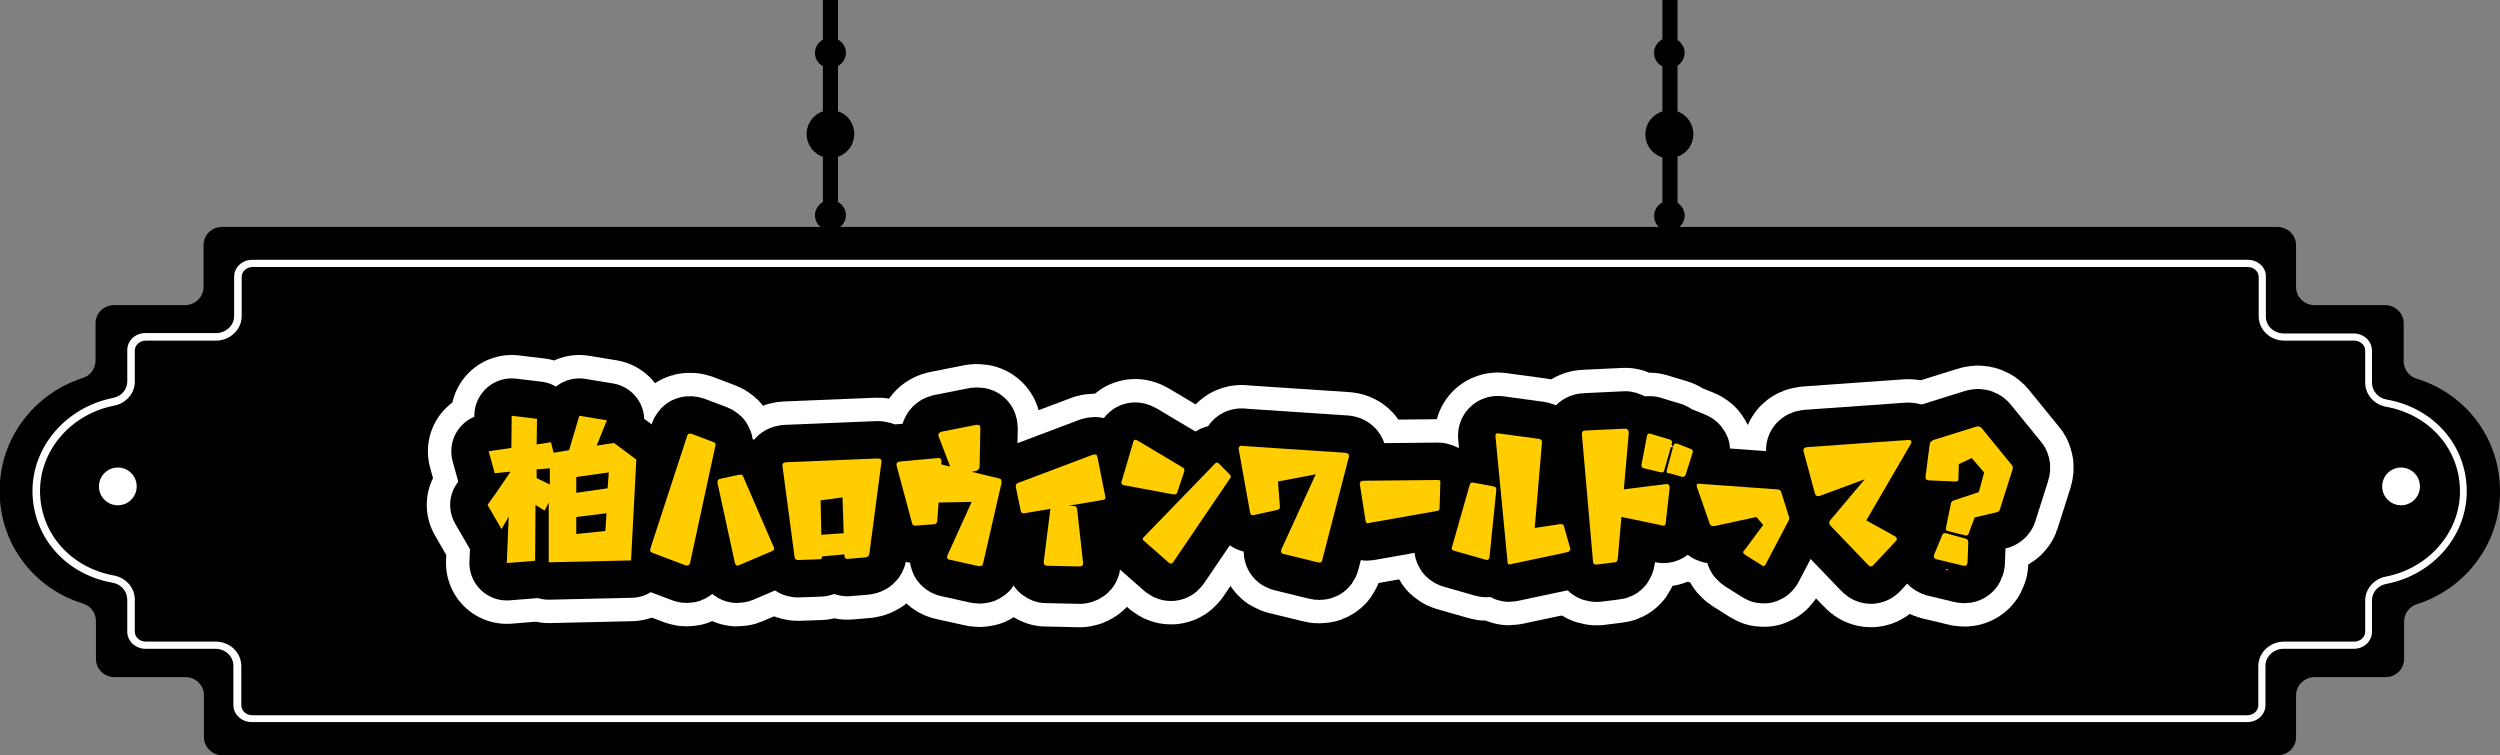 <?xml version="1.0" encoding="utf-8"?>
<!-- Generator: Adobe Illustrator 25.2.0, SVG Export Plug-In . SVG Version: 6.00 Build 0)  -->
<svg version="1.1" id="Layer_2" xmlns="http://www.w3.org/2000/svg" xmlns:xlink="http://www.w3.org/1999/xlink" x="0px" y="0px"
	 width="662px" height="200px" viewBox="0 0 662 200" style="enable-background:new 0 0 662 200;" xml:space="preserve">
<rect x="0" y="0" width="662" height="200" fill="#808080" stroke="none"/>
<style type="text/css">
	.st0{fill:#FFFFFF;}
	.st1{fill:#FFA100;stroke:#FFFFFF;stroke-width:32.192;stroke-linecap:round;stroke-linejoin:round;stroke-miterlimit:10;}
	.st2{fill:#FFA100;stroke:#000000;stroke-width:19.8;stroke-linecap:round;stroke-linejoin:round;stroke-miterlimit:10;}
	.st3{fill:#FFCD00;}
</style>
<g>
	<path d="M221.9,29.5v-12c1.2-0.7,2.1-2,2.1-3.5c0-1.5-0.8-2.8-2.1-3.5V-0.3h-4v10.8c-1.2,0.7-2.1,2-2.1,3.5c0,1.5,0.8,2.8,2.1,3.5
		v12c-2.5,0.8-4.3,3.2-4.3,6s1.8,5.2,4.3,6v12c-1.2,0.7-2.1,2-2.1,3.5c0,1.5,0.8,2.8,2.1,3.5v8.1h4v-8.1c1.2-0.7,2.1-2,2.1-3.5
		c0-1.5-0.8-2.8-2.1-3.5v-12c2.5-0.8,4.3-3.2,4.3-6S224.5,30.3,221.9,29.5z"/>
	<path d="M448.4,35.5c0-2.7-1.7-5.1-4.2-6V17.4c1.1-0.7,1.9-2,1.9-3.4c0-1.4-0.8-2.7-1.9-3.4V-0.3h-4v10.7c-1.3,0.7-2.2,2-2.2,3.6
		c0,1.6,0.9,2.9,2.2,3.6v11.9c-2.6,0.8-4.5,3.2-4.5,6.1s1.9,5.3,4.5,6.1v11.9c-1.3,0.7-2.2,2-2.2,3.6c0,1.6,0.9,2.9,2.2,3.6v12.9h4
		V60.5c1.1-0.7,1.9-2,1.9-3.4c0-1.4-0.8-2.7-1.9-3.4V41.5C446.7,40.6,448.4,38.3,448.4,35.5z"/>
</g>
<g>
	<path d="M608,184.1v11.1c0,2.7-2.2,4.8-4.9,4.8H58.9c-2.7,0-4.9-2.2-4.9-4.8v-11.1c0-2.7-2.2-4.8-4.9-4.8H30.3
		c-2.7,0-4.9-2.2-4.9-4.8v-10.1c0-2.1-1.4-4-3.5-4.6c-12.9-4-22-15.7-22-29.8c0-14,9.2-25.8,22-29.9c2-0.6,3.4-2.5,3.4-4.6l0-9.9
		c0-2.7,2.2-4.8,4.9-4.8h18.8c2.7,0,4.9-2.2,4.9-4.8V64.9c0-2.7,2.2-4.8,4.9-4.8h544.3c2.7,0,4.9,2.2,4.9,4.8V76
		c0,2.7,2.2,4.8,4.9,4.8h18.7c2.7,0,4.9,2.2,4.9,4.8v10.1c0,2.1,1.4,4,3.5,4.6c12.9,4,22,15.7,22,29.8c0,14-9.2,25.8-22,29.9
		c-2,0.6-3.4,2.5-3.4,4.6l0,9.9c0,2.7-2.2,4.8-4.9,4.8h-18.8C610.2,179.3,608,181.5,608,184.1z"/>
</g>
<g>
	<path class="st0" d="M595.2,70.7c1.6,0,2.9,1.2,2.9,2.6v10.4c0,3.6,3,6.5,6.8,6.5h18.5c1.6,0,2.9,1.2,2.9,2.6v8.5
		c0,3.1,2.3,5.8,5.5,6.4c11.6,2.1,19.6,11.3,19.6,22.4c0,10.9-8.3,20.4-19.7,22.6c-3.1,0.6-5.4,3.3-5.4,6.3l0,8.3
		c0,1.4-1.3,2.6-2.9,2.6h-18.6c-3.7,0-6.8,2.9-6.8,6.5v10.4c0,1.4-1.3,2.6-2.9,2.6H66.8c-1.6,0-2.9-1.2-2.9-2.6v-10.4
		c0-3.6-3-6.5-6.8-6.5H38.6c-1.6,0-2.9-1.2-2.9-2.6v-8.5c0-3.1-2.3-5.8-5.5-6.4c-11.6-2.1-19.6-11.3-19.6-22.4
		c0-10.9,8.3-20.4,19.7-22.6c3.1-0.6,5.4-3.3,5.4-6.3l0-8.3c0-1.4,1.3-2.6,2.9-2.6h18.6c3.7,0,6.8-2.9,6.8-6.5V73.3
		c0-1.4,1.3-2.6,2.9-2.6H595.2 M595.2,68.8H66.8c-2.7,0-4.8,2-4.8,4.5v10.4c0,2.5-2.2,4.5-4.8,4.5H38.5c-2.7,0-4.8,2-4.8,4.5l0,8.3
		c0,2.2-1.6,4-3.9,4.4l0,0C17.5,107.9,8.6,118.2,8.6,130c0,12.1,8.7,22.1,21.2,24.3l0,0c2.3,0.4,3.9,2.3,3.9,4.5v8.5
		c0,2.5,2.2,4.5,4.8,4.5h18.5c2.7,0,4.8,2,4.8,4.5v10.4c0,2.5,2.2,4.5,4.8,4.5h528.5c2.7,0,4.8-2,4.8-4.5v-10.4
		c0-2.5,2.2-4.5,4.8-4.5h18.6c2.7,0,4.8-2,4.8-4.5l0-8.3c0-2.2,1.6-4,3.9-4.4c12.3-2.4,21.2-12.7,21.2-24.5
		c0-12.1-8.7-22.1-21.2-24.3l0,0c-2.3-0.4-3.9-2.3-3.9-4.5v-8.5c0-2.5-2.2-4.5-4.8-4.5h-18.5c-2.7,0-4.8-2-4.8-4.5V73.3
		C600.1,70.8,597.9,68.8,595.2,68.8L595.2,68.8z"/>
</g>
<circle class="st0" cx="31.2" cy="128.8" r="5"/>
<circle class="st0" cx="635.8" cy="128.8" r="5"/>
<g>
	<g>
		<path class="st1" d="M132.8,140.1l-3.7-6.4c2.1-2.9,2.5-3.5,6.1-8.8l-4.2,0.4l-1.6-5.8l6-0.9l0.1-8.5l6.7,0.8l-0.1,6.8l3.8-0.6
			l0.7,2.8l4.1-0.7l2.7-9.1l7.3,1.2l-2.7,6.7l4.6-0.7l5.9,4.4l-1.4,26.7l-21.8,0.5v-15.8l-1.1,2.1l-2.4-1.5l-0.1,14.8l-7.5,0.6
			l0.5-12.3L132.8,140.1z M145.6,124l-3.5,0.3l0,2.3l3.5,1.7V124z M160.6,135.9l-8,1v4.5l7.7-0.8L160.6,135.9z M152.6,130.5l8.3-1.2
			l0.3-4.2l-8.6,1.2V130.5z"/>
		<path class="st1" d="M181.5,149.7l-8.7-3.3c-0.6-0.2-0.8-0.6-0.5-1.4l9.7-29.7c0.2-0.5,0.6-0.6,1.2-0.4l5.8,2.2
			c0.5,0.2,0.6,0.5,0.4,1.1l-6.7,31C182.4,149.7,182.1,149.9,181.5,149.7z M194.6,149.1l-4.6-21.2c-0.1-0.6,0.1-0.9,0.6-1.1l5.2-1.1
			c0.6-0.1,0.9,0.1,1,0.5l8.1,18.7c0.2,0.4,0.1,0.8-0.4,1l-8.9,3.8C195.1,149.9,194.8,149.7,194.6,149.1z"/>
		<path class="st1" d="M217,148.1l-5.7,0.2c-0.5,0-0.8-0.2-0.9-0.8l-3.2-24.1c-0.1-0.6,0.2-0.9,0.9-1l24.4-1c0.7,0,1,0.3,0.9,1
			l-3.2,24.3c-0.1,0.5-0.4,0.8-1.1,0.9l-4.7,0.4c-0.5,0-0.8-0.3-0.8-0.9l-0.5-15.4l-5.8,0.8l0.3,14.5
			C217.8,147.7,217.6,148.1,217,148.1z M215,147.6l-0.2-5.8l12.7-0.9l0.2,5.5L215,147.6z"/>
		<path class="st1" d="M241.5,138.5l-4-14.9c-0.3-0.9,0-1.3,0.9-1.4l9.9-0.9c0.7-0.1,1.1,0.3,1,1l-1.1,15.5c0,0.5-0.2,0.9-0.7,1
			l-5.1,0.4C241.9,139.2,241.6,139,241.5,138.5z M246.1,123.2c0-0.6,0.4-0.8,1.2-0.7l17.3,4.2c0.5,0.1,0.7,0.5,0.6,1.2l-4.9,21.4
			c-0.1,0.5-0.5,0.7-1.2,0.6l-7.7-1.7c-0.6-0.1-0.8-0.6-0.4-1.4l6.3-13.9l-10.2,0.2c-0.7,0.1-1.1-0.2-1-0.8L246.1,123.2z
			 M252.2,125.1l-3.6-9.4c-0.3-0.7,0-1.2,0.8-1.4l9.1-1.8c0.8-0.1,1.1,0.2,1.1,0.9l-0.2,10.2c-0.1,0.6-0.4,0.9-0.9,1.1l-5.2,1
			C252.8,126,252.5,125.7,252.2,125.1z"/>
		<path class="st1" d="M270.3,135.3L269,129c-0.1-0.6,0.1-1,0.8-1.2l19.6-7.4c0.7-0.2,1.1,0,1.2,0.6l2.1,10.6
			c0.1,0.5-0.2,0.8-0.8,0.8l-20.6,3.5C270.7,136,270.4,135.8,270.3,135.3z M276.4,148.6l1.8-14.3c0-0.5,0.3-0.7,0.9-0.6l5.3,0.3
			c0.5,0,0.7,0.3,0.8,0.7l1.6,14.3c0.1,0.6-0.2,0.9-0.8,1l-9-0.2C276.5,149.6,276.3,149.3,276.4,148.6z"/>
		<path class="st1" d="M310.6,130.9l-12.9-2.4c-0.6-0.1-0.9-0.4-0.7-1l3.1-10.5c0.1-0.6,0.5-0.7,1.2-0.3l11.9,7.1
			c0.4,0.2,0.5,0.6,0.4,1l-1.9,5.7C311.5,130.9,311.1,131,310.6,130.9z M302.8,142.3l18.9-19.5c0.3-0.4,0.7-0.4,1-0.1l3,3
			c0.3,0.3,0.3,0.7,0,1l-15,22.1c-0.3,0.5-0.7,0.6-1.2,0.2l-6.6-5.8C302.5,143,302.5,142.7,302.8,142.3z"/>
		<path class="st1" d="M338.4,127.5l0.5,6.4c0.1,0.6-0.1,1-0.6,1.1l-6.3,1.4c-0.6,0.1-0.9-0.1-1-0.8l-3-16.7c0-0.7,0.4-1,1.3-0.8
			l27,1.8c0.8,0.1,1.1,0.6,0.8,1.4l-7,27.1c-0.1,0.5-0.5,0.7-1.2,0.5l-9-2.2c-0.6-0.1-0.8-0.5-0.6-1.2l9.1-19.9L338.4,127.5z"/>
		<path class="st1" d="M361.6,137.9l-1.5-9.6c-0.1-0.6,0.2-0.9,0.8-1l19.9-0.2c0.5,0,0.7,0.3,0.6,0.7l-0.2,6.8
			c0,0.4-0.2,0.6-0.7,0.7l-18.1,3.2C362,138.7,361.7,138.5,361.6,137.9z"/>
		<path class="st1" d="M393.3,148.2l-8.4-2.4c-0.5-0.2-0.6-0.5-0.4-1l4.7-16.5c0.2-0.5,0.5-0.6,1-0.5l5.3,1c0.6,0.1,0.8,0.5,0.7,1.2
			l-1.8,17.7C394.2,148.2,393.9,148.4,393.3,148.2z M406.4,139.8l6.6-1c0.7-0.1,1.1,0.1,1.2,0.8l1.6,5.6c0.1,0.5-0.1,0.8-0.7,1
			l-15.1,3.2c-0.5,0.2-0.8,0-0.8-0.6l-3.2-33.2c-0.1-0.7,0.3-1,1.1-0.8l10.3,1.4c0.7,0.1,1,0.4,0.9,1.1L406.4,139.8z"/>
		<path class="st1" d="M421.8,148.4l-2.9-33.2c-0.1-0.8,0.2-1.2,1-1.2l10.5-0.5c0.6,0.1,0.9,0.4,0.9,1.2l-2.9,33.1
			c-0.1,0.8-0.3,1.1-0.8,1.1l-4.8,0.6C422.1,149.5,421.8,149.2,421.8,148.4z M425.1,130.2l15.9-2c0.9-0.1,1.2,0.3,1.1,1.2l-1,8.9
			c0,0.8-0.4,1.1-1.1,0.8l-14.9-3.1L425.1,130.2z M434.7,122.9l1.4-7.4c0.1-0.6,0.5-0.9,1.1-0.6l5,1.5c0.5,0.2,0.7,0.5,0.5,1.1l-2,7
			c-0.1,0.6-0.5,0.7-1.2,0.5l-4.2-1C434.7,123.9,434.6,123.5,434.7,122.9z M441.4,124.4l1.7-6.3c0.1-0.6,0.5-0.8,1.1-0.6l3.5,1.4
			c0.5,0.2,0.7,0.5,0.5,1l-1.8,5.7c-0.2,0.6-0.6,0.8-1.2,0.6l-3.2-0.9C441.4,125.4,441.2,125,441.4,124.4z"/>
		<path class="st1" d="M452.7,138.6l-3.3-9.5c-0.3-0.7-0.1-1.1,0.6-1l20.7,1.5c0.5,0,0.8,0.2,1,0.8l2,6.4c0.2,0.4,0.1,0.8-0.2,1.3
			l-6,11.4c-0.2,0.4-0.5,0.5-0.8,0.3l-4.6-2.9c-0.6-0.4-0.7-0.8-0.1-1.3l4.9-6.6l-1.8-2.1l-11.1,2.4
			C453.3,139.4,452.9,139.2,452.7,138.6z"/>
		<path class="st1" d="M493.8,126.9l-11.9,4.4c-0.7,0.2-1.1,0-1.3-0.6l-3-11.1c-0.2-0.7,0.1-1.1,0.9-1.2l26.8-1.9
			c0.9,0,1.1,0.4,0.6,1.2l-11.7,20.1l7.4,4.1c0.8,0.4,0.9,0.9,0.3,1.5l-5.8,6.2c-0.5,0.6-1,0.5-1.6-0.2l-9.6-10
			c-0.6-0.6-0.7-1.1-0.2-1.7L493.8,126.9z"/>
		<path class="st1" d="M510.7,127.2c-0.7-0.1-0.9-0.4-0.8-1.1l1.1-8.6c0.1-0.4,0.4-0.7,1-1l11.2-3.5c0.6-0.2,1.1-0.1,1.5,0.3
			l7.9,9.7c0.4,0.3,0.5,0.8,0.3,1.4l-3.4,10.7c-0.1,0.3-0.5,0.5-1,0.6l-5.6,1.3l-1.6,4.3c-0.1,0.4-0.4,0.5-0.8,0.5l-4.8-1.2
			c-0.4-0.1-0.5-0.4-0.4-0.9l1.3-6.4c0.1-0.4,0.4-0.7,0.8-0.8l6.6-2.2l1.4-5.2l-3.3-3.8l-3.4,1.6l-0.1,3.8c0,0.6-0.3,0.9-0.9,0.8
			L510.7,127.2z M512.1,147l2.2-5.3c0.2-0.5,0.5-0.6,1-0.5l5.1,1.4c0.5,0.1,0.8,0.4,0.8,1l-0.2,5.4c-0.1,0.7-0.5,0.9-1.1,0.8
			l-7.1-1.7C512.2,147.9,512,147.6,512.1,147z"/>
	</g>
	<g>
		<path class="st2" d="M132.8,140.1l-3.7-6.4c2.1-2.9,2.5-3.5,6.1-8.8l-4.2,0.4l-1.6-5.8l6-0.9l0.1-8.5l6.7,0.8l-0.1,6.8l3.8-0.6
			l0.7,2.8l4.1-0.7l2.7-9.1l7.3,1.2l-2.7,6.7l4.6-0.7l5.9,4.4l-1.4,26.7l-21.8,0.5v-15.8l-1.1,2.1l-2.4-1.5l-0.1,14.8l-7.5,0.6
			l0.5-12.3L132.8,140.1z M145.6,124l-3.5,0.3l0,2.3l3.5,1.7V124z M160.6,135.9l-8,1v4.5l7.7-0.8L160.6,135.9z M152.6,130.5l8.3-1.2
			l0.3-4.2l-8.6,1.2V130.5z"/>
		<path class="st2" d="M181.5,149.7l-8.7-3.3c-0.6-0.2-0.8-0.6-0.5-1.4l9.7-29.7c0.2-0.5,0.6-0.6,1.2-0.4l5.8,2.2
			c0.5,0.2,0.6,0.5,0.4,1.1l-6.7,31C182.4,149.7,182.1,149.9,181.5,149.7z M194.6,149.1l-4.6-21.2c-0.1-0.6,0.1-0.9,0.6-1.1l5.2-1.1
			c0.6-0.1,0.9,0.1,1,0.5l8.1,18.7c0.2,0.4,0.1,0.8-0.4,1l-8.9,3.8C195.1,149.9,194.8,149.7,194.6,149.1z"/>
		<path class="st2" d="M217,148.1l-5.7,0.2c-0.5,0-0.8-0.2-0.9-0.8l-3.2-24.1c-0.1-0.6,0.2-0.9,0.9-1l24.4-1c0.7,0,1,0.3,0.9,1
			l-3.2,24.3c-0.1,0.5-0.4,0.8-1.1,0.9l-4.7,0.4c-0.5,0-0.8-0.3-0.8-0.9l-0.5-15.4l-5.8,0.8l0.3,14.5
			C217.8,147.7,217.6,148.1,217,148.1z M215,147.6l-0.2-5.8l12.7-0.9l0.2,5.5L215,147.6z"/>
		<path class="st2" d="M241.5,138.5l-4-14.9c-0.3-0.9,0-1.3,0.9-1.4l9.9-0.9c0.7-0.1,1.1,0.3,1,1l-1.1,15.5c0,0.5-0.2,0.9-0.7,1
			l-5.1,0.4C241.9,139.2,241.6,139,241.5,138.5z M246.1,123.2c0-0.6,0.4-0.8,1.2-0.7l17.3,4.2c0.5,0.1,0.7,0.5,0.6,1.2l-4.9,21.4
			c-0.1,0.5-0.5,0.7-1.2,0.6l-7.7-1.7c-0.6-0.1-0.8-0.6-0.4-1.4l6.3-13.9l-10.2,0.2c-0.7,0.1-1.1-0.2-1-0.8L246.1,123.2z
			 M252.2,125.1l-3.6-9.4c-0.3-0.7,0-1.2,0.8-1.4l9.1-1.8c0.8-0.1,1.1,0.2,1.1,0.9l-0.2,10.2c-0.1,0.6-0.4,0.9-0.9,1.1l-5.2,1
			C252.8,126,252.5,125.7,252.2,125.1z"/>
		<path class="st2" d="M270.3,135.3L269,129c-0.1-0.6,0.1-1,0.8-1.2l19.6-7.4c0.7-0.2,1.1,0,1.2,0.6l2.1,10.6
			c0.1,0.5-0.2,0.8-0.8,0.8l-20.6,3.5C270.7,136,270.4,135.8,270.3,135.3z M276.4,148.6l1.8-14.3c0-0.5,0.3-0.7,0.9-0.6l5.3,0.3
			c0.5,0,0.7,0.3,0.8,0.7l1.6,14.3c0.1,0.6-0.2,0.9-0.8,1l-9-0.2C276.5,149.6,276.3,149.3,276.4,148.6z"/>
		<path class="st2" d="M310.6,130.9l-12.9-2.4c-0.6-0.1-0.9-0.4-0.7-1l3.1-10.5c0.1-0.6,0.5-0.7,1.2-0.3l11.9,7.1
			c0.4,0.2,0.5,0.6,0.4,1l-1.9,5.7C311.5,130.9,311.1,131,310.6,130.9z M302.8,142.3l18.9-19.5c0.3-0.4,0.7-0.4,1-0.1l3,3
			c0.3,0.3,0.3,0.7,0,1l-15,22.1c-0.3,0.5-0.7,0.6-1.2,0.2l-6.6-5.8C302.5,143,302.5,142.7,302.8,142.3z"/>
		<path class="st2" d="M338.4,127.5l0.5,6.4c0.1,0.6-0.1,1-0.6,1.1l-6.3,1.4c-0.6,0.1-0.9-0.1-1-0.8l-3-16.7c0-0.7,0.4-1,1.3-0.8
			l27,1.8c0.8,0.1,1.1,0.6,0.8,1.4l-7,27.1c-0.1,0.5-0.5,0.7-1.2,0.5l-9-2.2c-0.6-0.1-0.8-0.5-0.6-1.2l9.1-19.9L338.4,127.5z"/>
		<path class="st2" d="M361.6,137.9l-1.5-9.6c-0.1-0.6,0.2-0.9,0.8-1l19.9-0.2c0.5,0,0.7,0.3,0.6,0.7l-0.2,6.8
			c0,0.4-0.2,0.6-0.7,0.7l-18.1,3.2C362,138.7,361.7,138.5,361.6,137.9z"/>
		<path class="st2" d="M393.3,148.2l-8.4-2.4c-0.5-0.2-0.6-0.5-0.4-1l4.7-16.5c0.2-0.5,0.5-0.6,1-0.5l5.3,1c0.6,0.1,0.8,0.5,0.7,1.2
			l-1.8,17.7C394.2,148.2,393.9,148.4,393.3,148.2z M406.4,139.8l6.6-1c0.7-0.1,1.1,0.1,1.2,0.8l1.6,5.6c0.1,0.5-0.1,0.8-0.7,1
			l-15.1,3.2c-0.5,0.2-0.8,0-0.8-0.6l-3.2-33.2c-0.1-0.7,0.3-1,1.1-0.8l10.3,1.4c0.7,0.1,1,0.4,0.9,1.1L406.4,139.8z"/>
		<path class="st2" d="M421.8,148.4l-2.9-33.2c-0.1-0.8,0.2-1.2,1-1.2l10.5-0.5c0.6,0.1,0.9,0.4,0.9,1.2l-2.9,33.1
			c-0.1,0.8-0.3,1.1-0.8,1.1l-4.8,0.6C422.1,149.5,421.8,149.2,421.8,148.4z M425.1,130.2l15.9-2c0.9-0.1,1.2,0.3,1.1,1.2l-1,8.9
			c0,0.8-0.4,1.1-1.1,0.8l-14.9-3.1L425.1,130.2z M434.7,122.9l1.4-7.4c0.1-0.6,0.5-0.9,1.1-0.6l5,1.5c0.5,0.2,0.7,0.5,0.5,1.1l-2,7
			c-0.1,0.6-0.5,0.7-1.2,0.5l-4.2-1C434.7,123.9,434.6,123.5,434.7,122.9z M441.4,124.4l1.7-6.3c0.1-0.6,0.5-0.8,1.1-0.6l3.5,1.4
			c0.5,0.2,0.7,0.5,0.5,1l-1.8,5.7c-0.2,0.6-0.6,0.8-1.2,0.6l-3.2-0.9C441.4,125.4,441.2,125,441.4,124.4z"/>
		<path class="st2" d="M452.7,138.6l-3.3-9.5c-0.3-0.7-0.1-1.1,0.6-1l20.7,1.5c0.5,0,0.8,0.2,1,0.8l2,6.4c0.2,0.4,0.1,0.8-0.2,1.3
			l-6,11.4c-0.2,0.4-0.5,0.5-0.8,0.3l-4.6-2.9c-0.6-0.4-0.7-0.8-0.1-1.3l4.9-6.6l-1.8-2.1l-11.1,2.4
			C453.3,139.4,452.9,139.2,452.7,138.6z"/>
		<path class="st2" d="M493.8,126.9l-11.9,4.4c-0.7,0.2-1.1,0-1.3-0.6l-3-11.1c-0.2-0.7,0.1-1.1,0.9-1.2l26.8-1.9
			c0.9,0,1.1,0.4,0.6,1.2l-11.7,20.1l7.4,4.1c0.8,0.4,0.9,0.9,0.3,1.5l-5.8,6.2c-0.5,0.6-1,0.5-1.6-0.2l-9.6-10
			c-0.6-0.6-0.7-1.1-0.2-1.7L493.8,126.9z"/>
		<path class="st2" d="M510.7,127.2c-0.7-0.1-0.9-0.4-0.8-1.1l1.1-8.6c0.1-0.4,0.4-0.7,1-1l11.2-3.5c0.6-0.2,1.1-0.1,1.5,0.3
			l7.9,9.7c0.4,0.3,0.5,0.8,0.3,1.4l-3.4,10.7c-0.1,0.3-0.5,0.5-1,0.6l-5.6,1.3l-1.6,4.3c-0.1,0.4-0.4,0.5-0.8,0.5l-4.8-1.2
			c-0.4-0.1-0.5-0.4-0.4-0.9l1.3-6.4c0.1-0.4,0.4-0.7,0.8-0.8l6.6-2.2l1.4-5.2l-3.3-3.8l-3.4,1.6l-0.1,3.8c0,0.6-0.3,0.9-0.9,0.8
			L510.7,127.2z M512.1,147l2.2-5.3c0.2-0.5,0.5-0.6,1-0.5l5.1,1.4c0.5,0.1,0.8,0.4,0.8,1l-0.2,5.4c-0.1,0.7-0.5,0.9-1.1,0.8
			l-7.1-1.7C512.2,147.9,512,147.6,512.1,147z"/>
	</g>
	<g>
		<path class="st3" d="M132.8,140.1l-3.7-6.4c2.1-2.9,2.5-3.5,6.1-8.8l-4.2,0.4l-1.6-5.8l6-0.9l0.1-8.5l6.7,0.8l-0.1,6.8l3.8-0.6
			l0.7,2.8l4.1-0.7l2.7-9.1l7.3,1.2l-2.7,6.7l4.6-0.7l5.9,4.4l-1.4,26.7l-21.8,0.5v-15.8l-1.1,2.1l-2.4-1.5l-0.1,14.8l-7.5,0.6
			l0.5-12.3L132.8,140.1z M145.6,124l-3.5,0.3l0,2.3l3.5,1.7V124z M160.6,135.9l-8,1v4.5l7.7-0.8L160.6,135.9z M152.6,130.5l8.3-1.2
			l0.3-4.2l-8.6,1.2V130.5z"/>
		<path class="st3" d="M181.5,149.7l-8.7-3.3c-0.6-0.2-0.8-0.6-0.5-1.4l9.7-29.7c0.2-0.5,0.6-0.6,1.2-0.4l5.8,2.2
			c0.5,0.2,0.6,0.5,0.4,1.1l-6.7,31C182.4,149.7,182.1,149.9,181.5,149.7z M194.6,149.1l-4.6-21.2c-0.1-0.6,0.1-0.9,0.6-1.1l5.2-1.1
			c0.6-0.1,0.9,0.1,1,0.5l8.1,18.7c0.2,0.4,0.1,0.8-0.4,1l-8.9,3.8C195.1,149.9,194.8,149.7,194.6,149.1z"/>
		<path class="st3" d="M217,148.1l-5.7,0.2c-0.5,0-0.8-0.2-0.9-0.8l-3.2-24.1c-0.1-0.6,0.2-0.9,0.9-1l24.4-1c0.7,0,1,0.3,0.9,1
			l-3.2,24.3c-0.1,0.5-0.4,0.8-1.1,0.9l-4.7,0.4c-0.5,0-0.8-0.3-0.8-0.9l-0.5-15.4l-5.8,0.8l0.3,14.5
			C217.8,147.7,217.6,148.1,217,148.1z M215,147.6l-0.2-5.8l12.7-0.9l0.2,5.5L215,147.6z"/>
		<path class="st3" d="M241.5,138.5l-4-14.9c-0.3-0.9,0-1.3,0.9-1.4l9.9-0.9c0.7-0.1,1.1,0.3,1,1l-1.1,15.5c0,0.5-0.2,0.9-0.7,1
			l-5.1,0.4C241.9,139.2,241.6,139,241.5,138.5z M246.1,123.2c0-0.6,0.4-0.8,1.2-0.7l17.3,4.2c0.5,0.1,0.7,0.5,0.6,1.2l-4.9,21.4
			c-0.1,0.5-0.5,0.7-1.2,0.6l-7.7-1.7c-0.6-0.1-0.8-0.6-0.4-1.4l6.3-13.9l-10.2,0.2c-0.7,0.1-1.1-0.2-1-0.8L246.1,123.2z
			 M252.2,125.1l-3.6-9.4c-0.3-0.7,0-1.2,0.8-1.4l9.1-1.8c0.8-0.1,1.1,0.2,1.1,0.9l-0.2,10.2c-0.1,0.6-0.4,0.9-0.9,1.1l-5.2,1
			C252.8,126,252.5,125.7,252.2,125.1z"/>
		<path class="st3" d="M270.3,135.3L269,129c-0.1-0.6,0.1-1,0.8-1.2l19.6-7.4c0.7-0.2,1.1,0,1.2,0.6l2.1,10.6
			c0.1,0.5-0.2,0.8-0.8,0.8l-20.6,3.5C270.7,136,270.4,135.8,270.3,135.3z M276.4,148.6l1.8-14.3c0-0.5,0.3-0.7,0.9-0.6l5.3,0.3
			c0.5,0,0.7,0.3,0.8,0.7l1.6,14.3c0.1,0.6-0.2,0.9-0.8,1l-9-0.2C276.5,149.6,276.3,149.3,276.4,148.6z"/>
		<path class="st3" d="M310.6,130.9l-12.9-2.4c-0.6-0.1-0.9-0.4-0.7-1l3.1-10.5c0.1-0.6,0.5-0.7,1.2-0.3l11.9,7.1
			c0.4,0.2,0.5,0.6,0.4,1l-1.9,5.7C311.5,130.9,311.1,131,310.6,130.9z M302.8,142.3l18.9-19.5c0.3-0.4,0.7-0.4,1-0.1l3,3
			c0.3,0.3,0.3,0.7,0,1l-15,22.1c-0.3,0.5-0.7,0.6-1.2,0.2l-6.6-5.8C302.5,143,302.5,142.7,302.8,142.3z"/>
		<path class="st3" d="M338.4,127.5l0.5,6.4c0.1,0.6-0.1,1-0.6,1.1l-6.3,1.4c-0.6,0.1-0.9-0.1-1-0.8l-3-16.7c0-0.7,0.4-1,1.3-0.8
			l27,1.8c0.8,0.1,1.1,0.6,0.8,1.4l-7,27.1c-0.1,0.5-0.5,0.7-1.2,0.5l-9-2.2c-0.6-0.1-0.8-0.5-0.6-1.2l9.1-19.9L338.4,127.5z"/>
		<path class="st3" d="M361.6,137.9l-1.5-9.6c-0.1-0.6,0.2-0.9,0.8-1l19.9-0.2c0.5,0,0.7,0.3,0.6,0.7l-0.2,6.8
			c0,0.4-0.2,0.6-0.7,0.7l-18.1,3.2C362,138.7,361.7,138.5,361.6,137.9z"/>
		<path class="st3" d="M393.3,148.2l-8.4-2.4c-0.5-0.2-0.6-0.5-0.4-1l4.7-16.5c0.2-0.5,0.5-0.6,1-0.5l5.3,1c0.6,0.1,0.8,0.5,0.7,1.2
			l-1.8,17.7C394.2,148.2,393.9,148.4,393.3,148.2z M406.4,139.8l6.6-1c0.7-0.1,1.1,0.1,1.2,0.8l1.6,5.6c0.1,0.5-0.1,0.8-0.7,1
			l-15.1,3.2c-0.5,0.2-0.8,0-0.8-0.6l-3.2-33.2c-0.1-0.7,0.3-1,1.1-0.8l10.3,1.4c0.7,0.1,1,0.4,0.9,1.1L406.4,139.8z"/>
		<path class="st3" d="M421.8,148.4l-2.9-33.2c-0.1-0.8,0.2-1.2,1-1.2l10.5-0.5c0.6,0.1,0.9,0.4,0.9,1.2l-2.9,33.1
			c-0.1,0.8-0.3,1.1-0.8,1.1l-4.8,0.6C422.1,149.5,421.8,149.2,421.8,148.4z M425.1,130.2l15.9-2c0.9-0.1,1.2,0.3,1.1,1.2l-1,8.9
			c0,0.8-0.4,1.1-1.1,0.8l-14.9-3.1L425.1,130.2z M434.7,122.9l1.4-7.4c0.1-0.6,0.5-0.9,1.1-0.6l5,1.5c0.5,0.2,0.7,0.5,0.5,1.1l-2,7
			c-0.1,0.6-0.5,0.7-1.2,0.5l-4.2-1C434.7,123.9,434.6,123.5,434.7,122.9z M441.4,124.4l1.7-6.3c0.1-0.6,0.5-0.8,1.1-0.6l3.5,1.4
			c0.5,0.2,0.7,0.5,0.5,1l-1.8,5.7c-0.2,0.6-0.6,0.8-1.2,0.6l-3.2-0.9C441.4,125.4,441.2,125,441.4,124.4z"/>
		<path class="st3" d="M452.7,138.6l-3.3-9.5c-0.3-0.7-0.1-1.1,0.6-1l20.7,1.5c0.5,0,0.8,0.2,1,0.8l2,6.4c0.2,0.4,0.1,0.8-0.2,1.3
			l-6,11.4c-0.2,0.4-0.5,0.5-0.8,0.3l-4.6-2.9c-0.6-0.4-0.7-0.8-0.1-1.3l4.9-6.6l-1.8-2.1l-11.1,2.4
			C453.3,139.4,452.9,139.2,452.7,138.6z"/>
		<path class="st3" d="M493.8,126.9l-11.9,4.4c-0.7,0.2-1.1,0-1.3-0.6l-3-11.1c-0.2-0.7,0.1-1.1,0.9-1.2l26.8-1.9
			c0.9,0,1.1,0.4,0.6,1.2l-11.7,20.1l7.4,4.1c0.8,0.4,0.9,0.9,0.3,1.5l-5.8,6.2c-0.5,0.6-1,0.5-1.6-0.2l-9.6-10
			c-0.6-0.6-0.7-1.1-0.2-1.7L493.8,126.9z"/>
		<path class="st3" d="M510.7,127.2c-0.7-0.1-0.9-0.4-0.8-1.1l1.1-8.6c0.1-0.4,0.4-0.7,1-1l11.2-3.5c0.6-0.2,1.1-0.1,1.5,0.3
			l7.9,9.7c0.4,0.3,0.5,0.8,0.3,1.4l-3.4,10.7c-0.1,0.3-0.5,0.5-1,0.6l-5.6,1.3l-1.6,4.3c-0.1,0.4-0.4,0.5-0.8,0.5l-4.8-1.2
			c-0.4-0.1-0.5-0.4-0.4-0.9l1.3-6.4c0.1-0.4,0.4-0.7,0.8-0.8l6.6-2.2l1.4-5.2l-3.3-3.8l-3.4,1.6l-0.1,3.8c0,0.6-0.3,0.9-0.9,0.8
			L510.7,127.2z M512.1,147l2.2-5.3c0.2-0.5,0.5-0.6,1-0.5l5.1,1.4c0.5,0.1,0.8,0.4,0.8,1l-0.2,5.4c-0.1,0.7-0.5,0.9-1.1,0.8
			l-7.1-1.7C512.2,147.9,512,147.6,512.1,147z"/>
	</g>
</g>
</svg>
